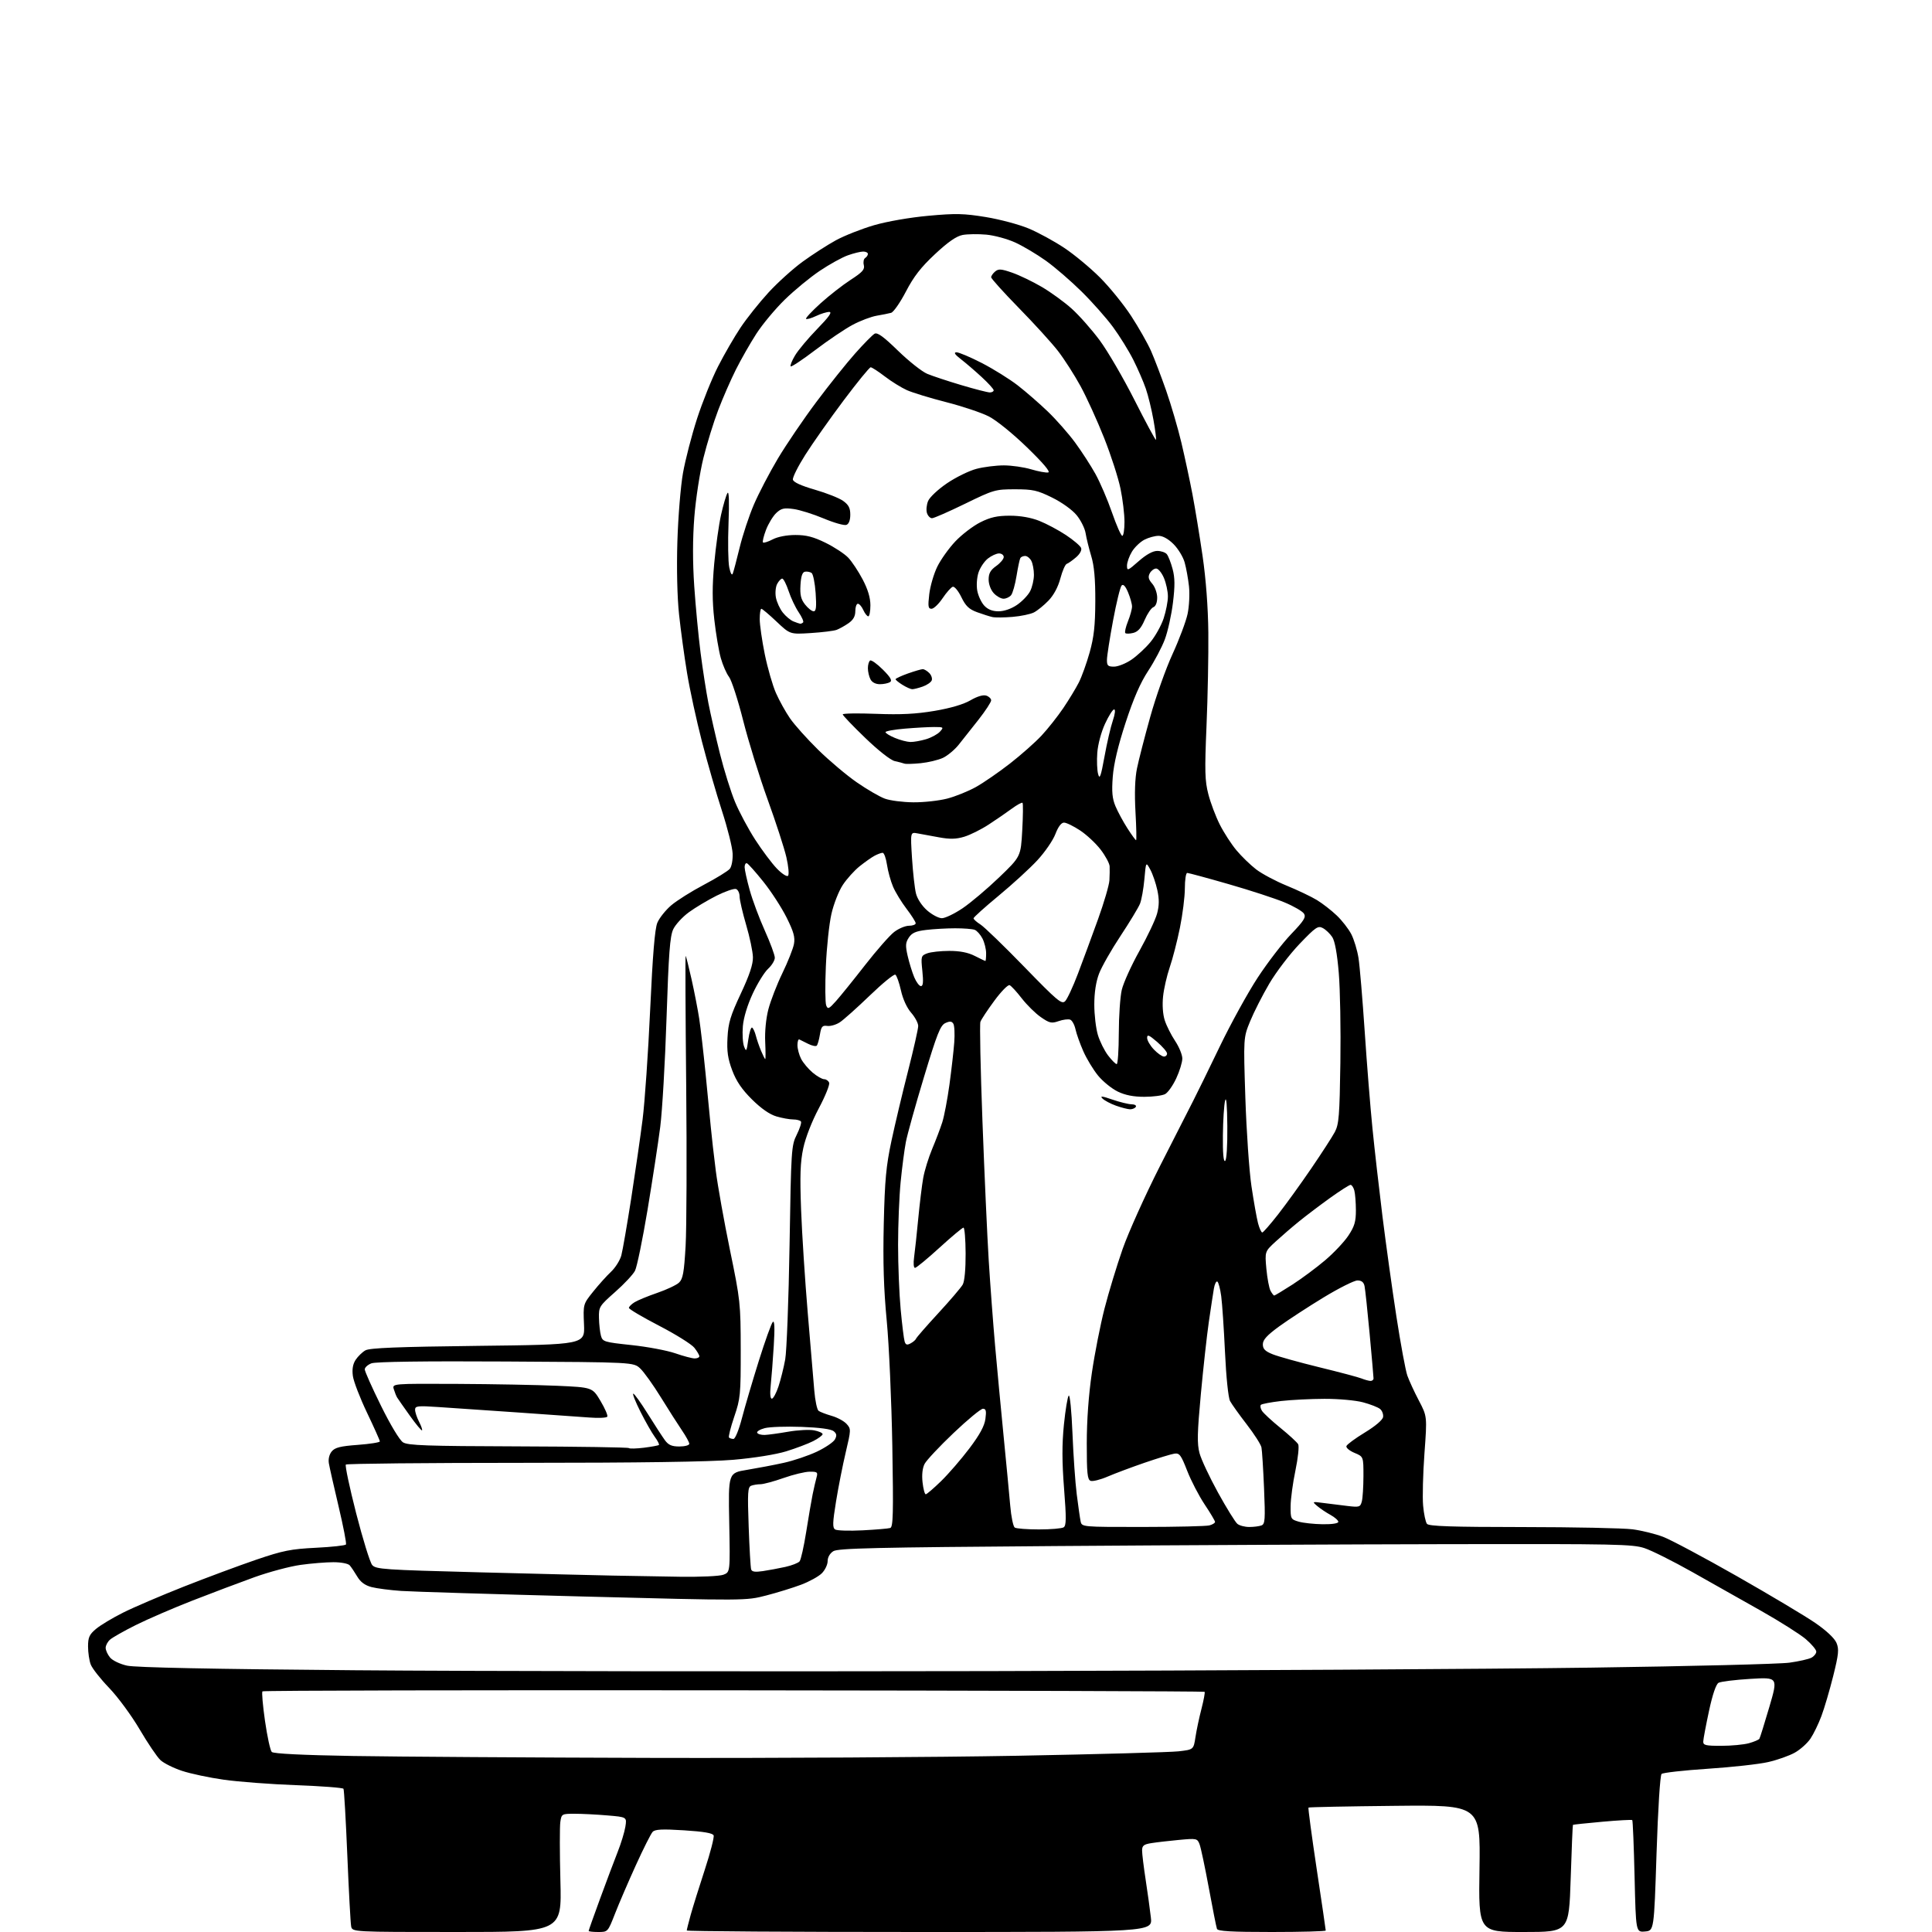 <?xml version="1.0" encoding="UTF-8" standalone="no"?>
<svg 
  version="1.1" 
  xmlns="http://www.w3.org/2000/svg" 
  xmlns:xlink="http://www.w3.org/1999/xlink" 
  xmlns:svg="http://www.w3.org/2000/svg"
  xmlns:rdf="http://www.w3.org/1999/02/22-rdf-syntax-ns#"
  xmlns:cc="http://creativecommons.org/ns#"
  xmlns:dc="http://purl.org/dc/elements/1.1/"
  viewBox="0 0 768 768"
  width="768"
  height="768"
>
<style>svg {background-color: white; }</style>"
<path stroke="none" fill="black" fill-rule="evenodd" d="M181.67,768.00C140.04,768.00 140.04,768.00 139.59,765.75C139.34,764.51 138.66,751.87 138.07,737.66C137.48,723.44 136.79,711.48 136.54,711.07C136.29,710.65 127.85,710.01 117.79,709.64C107.73,709.27 94.78,708.29 89.00,707.47C83.22,706.66 75.73,705.07 72.34,703.94C68.95,702.82 65.10,700.90 63.78,699.67C62.46,698.45 58.74,692.96 55.52,687.47C52.30,681.98 46.85,674.58 43.40,670.99C39.95,667.41 36.65,663.21 36.07,661.67C35.48,660.13 35.00,656.91 35.00,654.52C35.00,650.87 35.51,649.75 38.16,647.52C39.89,646.06 44.73,643.15 48.91,641.06C53.08,638.96 63.95,634.31 73.05,630.71C82.16,627.12 95.13,622.30 101.87,620.00C112.54,616.37 115.63,615.76 125.60,615.26C131.91,614.95 137.28,614.36 137.53,613.95C137.79,613.54 136.47,606.74 134.60,598.85C132.73,590.96 130.99,583.24 130.73,581.70C130.44,579.99 130.89,578.15 131.88,576.95C133.16,575.41 135.32,574.87 142.25,574.36C147.06,574.00 151.00,573.38 151.00,572.98C151.00,572.58 148.70,567.45 145.90,561.58C143.09,555.70 140.56,549.13 140.27,546.97C139.91,544.29 140.26,542.25 141.37,540.56C142.27,539.19 144.01,537.49 145.25,536.79C146.95,535.82 157.98,535.38 190.00,535.00C232.50,534.50 232.50,534.50 232.15,526.46C231.81,518.42 231.81,518.42 235.78,513.46C237.96,510.73 241.16,507.17 242.89,505.55C244.62,503.92 246.46,501.00 246.99,499.04C247.51,497.09 249.27,486.94 250.90,476.50C252.52,466.05 254.57,451.88 255.44,445.00C256.31,438.12 257.67,418.49 258.45,401.36C259.46,379.44 260.30,369.21 261.31,366.80C262.10,364.92 264.57,361.81 266.80,359.90C269.03,357.99 274.89,354.30 279.81,351.71C284.74,349.11 289.36,346.27 290.10,345.38C290.85,344.48 291.34,341.84 291.23,339.28C291.12,336.80 289.22,329.21 287.01,322.40C284.79,315.59 281.20,303.15 279.03,294.76C276.86,286.37 274.19,274.10 273.11,267.50C272.02,260.90 270.59,250.42 269.93,244.21C269.20,237.32 268.94,226.03 269.27,215.21C269.57,205.47 270.57,193.22 271.50,188.00C272.43,182.78 274.94,173.09 277.07,166.48C279.21,159.87 282.97,150.50 285.44,145.67C287.91,140.83 291.94,133.87 294.40,130.19C296.86,126.51 301.83,120.27 305.46,116.31C309.08,112.36 315.21,106.83 319.07,104.02C322.93,101.21 328.88,97.38 332.29,95.51C335.71,93.65 342.55,90.95 347.50,89.51C352.74,88.00 361.78,86.43 369.12,85.77C379.95,84.78 383.17,84.86 391.91,86.29C397.51,87.21 405.18,89.26 408.96,90.85C412.74,92.44 419.08,95.89 423.04,98.53C427.01,101.16 433.40,106.47 437.26,110.32C441.11,114.18 446.69,121.06 449.67,125.63C452.64,130.19 456.17,136.41 457.52,139.44C458.86,142.48 461.57,149.58 463.55,155.23C465.52,160.88 468.25,170.19 469.61,175.93C470.97,181.67 472.95,190.89 474.01,196.43C475.06,201.97 476.88,213.03 478.04,221.00C479.38,230.21 480.22,241.33 480.33,251.50C480.42,260.30 480.10,276.95 479.61,288.50C478.85,306.55 478.95,310.37 480.34,315.72C481.22,319.15 483.27,324.57 484.89,327.78C486.51,330.99 489.48,335.58 491.50,337.99C493.51,340.41 497.04,343.82 499.33,345.59C501.62,347.35 507.10,350.27 511.50,352.07C515.90,353.87 521.30,356.45 523.50,357.79C525.70,359.13 529.23,361.87 531.33,363.87C533.44,365.86 536.06,369.23 537.16,371.35C538.25,373.47 539.54,377.74 540.03,380.85C540.52,383.96 541.62,397.07 542.49,410.00C543.35,422.93 544.74,440.25 545.57,448.50C546.39,456.75 548.19,472.50 549.55,483.50C550.92,494.50 553.41,512.42 555.09,523.32C556.77,534.23 558.73,544.80 559.44,546.82C560.16,548.85 562.22,553.32 564.03,556.76C567.32,563.03 567.32,563.03 566.24,577.76C565.65,585.87 565.41,595.20 565.71,598.50C566.00,601.80 566.69,605.06 567.24,605.75C568.01,606.71 576.90,607.01 605.37,607.03C625.79,607.05 645.42,607.45 649.00,607.93C652.58,608.40 658.02,609.74 661.10,610.91C664.18,612.08 677.46,619.16 690.60,626.64C703.75,634.13 717.72,642.47 721.65,645.18C726.07,648.23 729.27,651.25 730.04,653.09C731.09,655.62 730.89,657.56 728.72,666.28C727.31,671.90 725.21,679.05 724.04,682.16C722.88,685.27 720.92,689.31 719.68,691.14C718.45,692.97 715.65,695.48 713.47,696.70C711.29,697.93 706.52,699.62 702.87,700.45C699.23,701.29 688.43,702.48 678.87,703.11C669.32,703.74 661.05,704.67 660.50,705.17C659.92,705.71 659.08,718.96 658.50,736.79C657.50,767.50 657.50,767.50 653.90,767.80C650.29,768.10 650.29,768.10 649.77,746.01C649.48,733.85 649.07,723.73 648.85,723.52C648.64,723.31 643.30,723.60 636.98,724.17C630.67,724.74 625.40,725.29 625.27,725.41C625.15,725.53 624.74,735.16 624.37,746.81C623.68,768.00 623.68,768.00 605.71,768.00C587.73,768.00 587.73,768.00 588.12,742.75C588.50,717.50 588.50,717.50 554.50,717.85C535.80,718.04 520.34,718.35 520.14,718.54C519.95,718.72 521.41,729.66 523.39,742.85C525.38,756.03 527.00,767.08 527.00,767.41C527.00,767.73 517.37,768.00 505.61,768.00C489.40,768.00 484.10,767.70 483.76,766.75C483.50,766.06 482.05,758.75 480.53,750.50C479.01,742.25 477.35,734.42 476.84,733.11C475.95,730.80 475.66,730.74 468.71,731.39C464.74,731.76 459.81,732.33 457.75,732.66C454.63,733.15 454.00,733.66 454.00,735.64C454.00,736.95 454.64,742.18 455.42,747.26C456.20,752.34 457.13,759.09 457.49,762.25C458.14,768.00 458.14,768.00 365.57,768.00C314.66,768.00 273.00,767.73 273.00,767.40C273.00,767.08 273.71,764.26 274.57,761.15C275.44,758.04 277.96,749.97 280.17,743.22C282.38,736.46 283.96,730.34 283.68,729.61C283.33,728.69 279.78,728.08 271.94,727.58C263.22,727.03 260.42,727.17 259.44,728.19C258.75,728.91 255.74,734.90 252.74,741.50C249.74,748.10 246.01,756.76 244.46,760.75C241.63,767.99 241.62,768.00 237.81,768.00C235.72,768.00 234.00,767.81 234.00,767.57C234.00,767.33 236.03,761.59 238.52,754.82C241.00,748.04 244.15,739.69 245.50,736.26C246.86,732.84 248.25,728.29 248.59,726.17C249.21,722.31 249.21,722.31 241.45,721.66C237.19,721.29 231.34,721.00 228.46,721.00C223.32,721.00 223.22,721.06 222.74,724.25C222.47,726.04 222.48,736.61 222.77,747.75C223.30,768.00 223.30,768.00 181.67,768.00zM259.00,698.79C307.12,698.92 372.60,698.53 404.50,697.94C436.40,697.34 465.19,696.55 468.48,696.18C474.46,695.50 474.46,695.50 475.22,690.50C475.64,687.75 476.72,682.67 477.62,679.21C478.51,675.74 479.07,672.73 478.85,672.52C478.63,672.30 394.41,672.03 291.70,671.93C188.98,671.82 104.66,672.00 104.33,672.34C104.00,672.67 104.46,677.98 105.35,684.15C106.24,690.32 107.44,695.84 108.03,696.43C108.72,697.12 120.20,697.69 140.30,698.03C157.46,698.32 210.88,698.66 259.00,698.79zM684.25,693.99C688.24,693.99 693.17,693.52 695.21,692.96C697.26,692.39 699.14,691.59 699.39,691.18C699.64,690.77 701.42,685.09 703.33,678.57C706.81,666.71 706.81,666.71 695.77,667.38C689.70,667.75 684.02,668.45 683.15,668.94C682.15,669.50 680.76,673.58 679.35,680.16C678.13,685.85 677.10,691.29 677.07,692.25C677.01,693.76 677.98,694.00 684.25,693.99zM393.50,664.29C485.35,664.09 592.90,663.47 632.50,662.91C672.10,662.36 707.57,661.47 711.33,660.94C715.09,660.42 719.02,659.52 720.08,658.96C721.14,658.39 722.00,657.31 722.00,656.54C722.00,655.78 720.13,653.56 717.85,651.60C715.56,649.64 707.57,644.59 700.10,640.36C692.62,636.14 680.29,629.18 672.70,624.90C665.11,620.63 656.57,616.35 653.72,615.41C649.00,613.84 642.20,613.70 577.02,613.82C537.69,613.89 466.80,614.23 419.50,614.58C347.87,615.11 333.12,615.45 331.25,616.63C329.89,617.49 329.00,619.04 329.00,620.57C329.00,621.96 327.96,624.13 326.69,625.40C325.42,626.68 321.70,628.72 318.44,629.95C315.17,631.18 308.90,633.12 304.50,634.25C296.50,636.31 296.50,636.31 232.00,634.64C196.52,633.72 163.90,632.72 159.50,632.42C155.10,632.12 149.79,631.43 147.70,630.89C145.08,630.20 143.32,628.91 142.01,626.70C140.97,624.94 139.62,622.94 139.02,622.25C138.40,621.54 135.59,621.00 132.53,621.00C129.57,621.00 123.69,621.48 119.47,622.07C115.24,622.66 107.00,624.86 101.14,626.96C95.29,629.07 84.20,633.25 76.49,636.26C68.78,639.27 58.66,643.65 53.99,645.98C49.32,648.31 44.71,650.92 43.75,651.77C42.79,652.61 42.00,654.09 42.00,655.04C42.00,656.00 42.79,657.73 43.75,658.89C44.73,660.08 47.70,661.50 50.50,662.12C53.82,662.87 84.17,663.48 141.00,663.95C188.03,664.34 301.65,664.49 393.50,664.29zM270.18,626.78C278.37,626.90 286.06,626.55 287.56,625.98C290.26,624.95 290.26,624.95 289.88,605.23C289.50,585.50 289.50,585.50 297.00,584.28C301.12,583.60 307.67,582.36 311.54,581.50C315.42,580.65 321.34,578.65 324.72,577.06C328.09,575.46 331.32,573.27 331.90,572.18C332.71,570.67 332.60,569.91 331.40,568.92C330.41,568.09 325.77,567.47 318.67,567.21C312.53,566.98 305.93,567.20 304.00,567.71C302.07,568.21 300.73,569.05 301.00,569.56C301.27,570.08 302.62,570.46 304.00,570.41C305.38,570.36 309.57,569.78 313.33,569.13C317.08,568.47 321.69,568.23 323.58,568.58C325.46,568.93 327.00,569.61 327.00,570.09C327.00,570.57 325.31,571.82 323.25,572.87C321.19,573.92 316.35,575.74 312.51,576.93C308.40,578.19 299.72,579.58 291.51,580.29C282.26,581.09 253.85,581.50 207.83,581.50C169.52,581.50 137.86,581.81 137.48,582.19C137.10,582.57 138.95,591.28 141.58,601.56C144.22,611.83 147.08,621.08 147.94,622.10C149.38,623.82 152.53,624.03 190.50,625.02C213.05,625.60 236.90,626.19 243.50,626.32C250.10,626.46 262.11,626.67 270.18,626.78zM303.25,624.54C305.59,624.19 309.62,623.44 312.20,622.87C314.79,622.29 317.33,621.30 317.85,620.66C318.38,620.02 319.55,614.77 320.47,609.00C321.38,603.23 322.54,596.48 323.04,594.00C323.55,591.52 324.25,588.49 324.60,587.25C325.17,585.23 324.88,585.00 321.87,585.02C320.01,585.03 315.35,586.16 311.50,587.52C307.65,588.88 303.52,589.99 302.33,590.00C301.14,590.00 299.46,590.27 298.60,590.60C297.25,591.12 297.12,593.25 297.61,606.85C297.91,615.46 298.36,623.10 298.59,623.84C298.89,624.82 300.15,625.00 303.25,624.54zM342.91,608.33C348.19,608.06 353.12,607.64 353.88,607.40C355.04,607.03 355.17,601.63 354.71,574.73C354.40,557.00 353.41,534.62 352.49,525.00C351.28,512.28 350.96,501.76 351.31,486.50C351.72,469.04 352.24,463.48 354.37,453.50C355.78,446.90 358.75,434.40 360.97,425.72C363.18,417.04 365.00,409.00 365.00,407.85C365.00,406.70 363.74,404.33 362.20,402.58C360.51,400.65 358.90,397.15 358.14,393.71C357.44,390.59 356.44,387.77 355.91,387.45C355.39,387.12 350.81,390.86 345.73,395.76C340.65,400.65 335.29,405.44 333.81,406.40C332.34,407.36 330.10,408.00 328.84,407.82C326.89,407.55 326.46,408.05 325.93,411.26C325.59,413.33 325.02,415.32 324.66,415.67C324.30,416.03 322.77,415.70 321.25,414.94C319.74,414.19 318.16,413.40 317.75,413.20C317.34,413.00 317.00,414.02 317.00,415.47C317.00,416.91 317.66,419.37 318.46,420.93C319.27,422.49 321.33,424.94 323.04,426.38C324.75,427.82 326.81,429.00 327.61,429.00C328.41,429.00 329.31,429.63 329.60,430.41C329.90,431.18 328.05,435.77 325.48,440.59C322.73,445.76 320.20,452.26 319.31,456.43C318.12,461.99 317.94,467.23 318.45,481.00C318.81,490.62 320.01,509.07 321.10,522.00C322.19,534.92 323.36,548.76 323.69,552.75C324.02,556.73 324.79,560.37 325.39,560.82C326.00,561.28 328.34,562.17 330.59,562.82C332.84,563.46 335.51,564.90 336.53,566.03C338.33,568.02 338.32,568.31 336.20,577.29C335.00,582.35 333.26,591.15 332.34,596.84C330.95,605.38 330.90,607.32 332.00,608.00C332.73,608.45 337.64,608.60 342.91,608.33zM413.00,607.97C417.68,607.97 422.09,607.60 422.81,607.14C423.88,606.46 423.91,603.61 422.98,591.70C422.15,581.04 422.14,574.17 422.92,566.34C423.52,560.43 424.38,555.22 424.84,554.76C425.31,554.29 425.97,561.02 426.32,569.71C426.67,578.39 427.43,589.33 428.02,594.00C428.61,598.67 429.30,603.51 429.56,604.75C430.04,607.00 430.04,607.00 454.27,606.99C467.60,606.98 479.51,606.70 480.75,606.37C481.99,606.04 483.00,605.42 483.00,605.00C483.00,604.57 481.14,601.44 478.86,598.03C476.59,594.63 473.47,588.61 471.93,584.67C469.47,578.35 468.86,577.54 466.82,577.85C465.54,578.04 460.23,579.67 455.00,581.46C449.77,583.26 443.15,585.74 440.27,586.98C437.39,588.22 434.36,588.97 433.52,588.65C432.26,588.16 432.00,585.64 432.01,573.78C432.01,564.67 432.74,554.50 434.04,545.69C435.15,538.09 437.41,526.62 439.06,520.19C440.71,513.76 443.95,503.10 446.26,496.50C448.57,489.90 455.26,475.05 461.12,463.50C466.99,451.95 472.95,440.25 474.36,437.50C475.78,434.75 480.51,425.07 484.88,416.00C489.25,406.93 496.04,394.59 499.97,388.60C503.90,382.60 509.89,374.82 513.27,371.30C518.33,366.02 519.23,364.59 518.36,363.20C517.77,362.26 514.29,360.24 510.61,358.71C506.93,357.17 496.94,353.91 488.40,351.46C479.86,349.00 472.45,347.00 471.94,347.00C471.42,347.00 471.00,349.74 471.00,353.09C471.00,356.44 470.11,363.53 469.03,368.84C467.95,374.16 466.13,381.20 464.99,384.50C463.86,387.80 462.66,393.02 462.34,396.10C461.98,399.51 462.24,403.23 463.01,405.60C463.70,407.75 465.56,411.44 467.13,413.80C468.71,416.17 470.00,419.32 469.99,420.80C469.98,422.29 468.90,425.83 467.57,428.67C466.25,431.51 464.26,434.33 463.15,434.92C462.04,435.51 458.32,436.00 454.88,436.00C450.58,436.00 447.28,435.35 444.31,433.91C441.93,432.75 438.42,429.91 436.51,427.58C434.60,425.25 431.97,420.91 430.65,417.92C429.33,414.94 427.93,411.01 427.53,409.18C427.14,407.36 426.18,405.62 425.42,405.33C424.65,405.04 422.59,405.30 420.83,405.91C418.00,406.90 417.20,406.72 413.74,404.32C411.60,402.84 408.20,399.48 406.17,396.87C404.15,394.25 401.98,391.89 401.34,391.62C400.70,391.35 397.96,394.14 395.26,397.82C392.55,401.49 390.06,405.26 389.73,406.18C389.39,407.10 389.76,424.88 390.54,445.68C391.31,466.48 392.44,491.38 393.03,501.00C393.63,510.62 394.77,525.92 395.57,535.00C396.38,544.08 397.90,560.27 398.96,571.00C400.02,581.73 401.20,594.10 401.58,598.50C401.95,602.90 402.77,606.83 403.38,607.23C404.00,607.64 408.32,607.97 413.00,607.97zM496.61,607.00C498.38,607.00 500.57,606.72 501.46,606.38C502.88,605.83 503.00,604.08 502.48,591.63C502.15,583.86 501.69,576.54 501.45,575.37C501.21,574.19 498.58,570.08 495.60,566.22C492.62,562.36 489.63,558.18 488.97,556.94C488.27,555.64 487.42,547.46 486.96,537.59C486.52,528.19 485.84,518.13 485.45,515.23C485.06,512.33 484.37,509.73 483.92,509.45C483.47,509.17 482.85,510.42 482.54,512.22C482.23,514.02 481.33,519.98 480.53,525.45C479.74,530.92 478.31,543.87 477.35,554.24C475.92,569.66 475.83,573.91 476.83,577.65C477.50,580.16 480.82,587.23 484.20,593.36C487.58,599.49 491.03,605.06 491.87,605.75C492.70,606.44 494.83,607.00 496.61,607.00zM525.75,605.91C529.49,605.96 532.00,605.58 532.00,604.95C532.00,604.38 530.60,603.14 528.89,602.20C527.18,601.27 524.82,599.68 523.64,598.68C521.53,596.88 521.56,596.87 526.00,597.45C528.48,597.77 532.80,598.31 535.60,598.64C540.36,599.21 540.74,599.09 541.34,596.87C541.69,595.57 541.98,591.02 541.99,586.76C542.00,579.03 542.00,579.03 538.41,577.53C536.44,576.70 535.00,575.50 535.22,574.84C535.44,574.19 538.74,571.76 542.56,569.44C546.75,566.89 549.62,564.45 549.80,563.27C549.96,562.20 549.43,560.77 548.60,560.09C547.78,559.41 544.72,558.21 541.81,557.44C538.86,556.65 532.05,556.04 526.50,556.06C521.00,556.07 513.21,556.47 509.19,556.93C505.17,557.40 501.59,558.08 501.23,558.44C500.87,558.80 501.05,559.86 501.63,560.80C502.21,561.73 505.51,564.79 508.97,567.60C512.42,570.40 515.61,573.33 516.04,574.11C516.48,574.89 515.99,579.57 514.96,584.51C513.92,589.46 513.06,595.85 513.04,598.72C513.00,603.77 513.11,603.97 516.25,604.88C518.04,605.40 522.31,605.86 525.75,605.91zM368.00,594.00C368.40,594.00 371.15,591.64 374.12,588.75C377.08,585.86 382.13,580.02 385.34,575.77C389.47,570.30 391.34,566.86 391.72,564.02C392.15,560.84 391.94,560.00 390.73,560.00C389.89,560.00 384.63,564.34 379.05,569.65C373.46,574.96 368.29,580.48 367.54,581.92C366.69,583.57 366.39,586.26 366.73,589.26C367.02,591.87 367.59,594.00 368.00,594.00zM256.00,575.49C259.02,575.11 261.69,574.62 261.93,574.39C262.16,574.16 261.42,572.71 260.28,571.17C259.14,569.62 256.58,565.13 254.59,561.18C252.60,557.23 251.32,554.00 251.74,554.00C252.16,554.00 254.75,557.61 257.50,562.02C260.25,566.43 263.32,571.15 264.32,572.52C265.73,574.43 267.05,575.00 270.07,575.00C272.23,575.00 274.00,574.52 274.00,573.93C274.00,573.34 272.71,570.98 271.14,568.68C269.57,566.38 265.79,560.45 262.73,555.50C259.68,550.55 255.98,545.38 254.51,544.00C251.84,541.50 251.84,541.50 201.08,541.22C168.62,541.03 149.35,541.30 147.66,541.94C146.20,542.50 145.00,543.58 145.00,544.35C145.00,545.12 147.90,551.63 151.45,558.81C155.19,566.40 158.86,572.50 160.20,573.35C162.12,574.59 169.58,574.85 205.97,574.96C229.87,575.04 249.67,575.34 249.97,575.63C250.26,575.93 252.97,575.86 256.00,575.49zM291.56,572.00C292.25,572.00 293.71,568.42 294.93,563.75C296.11,559.21 299.13,548.98 301.63,541.00C304.13,533.02 306.64,526.05 307.20,525.50C307.90,524.82 308.02,527.86 307.58,535.00C307.22,540.77 306.68,547.86 306.37,550.75C306.02,554.01 306.19,556.00 306.82,556.00C307.38,556.00 308.56,553.82 309.45,551.16C310.33,548.51 311.54,543.67 312.13,540.41C312.72,537.16 313.50,516.73 313.86,495.00C314.48,456.94 314.58,455.34 316.71,451.08C317.92,448.66 318.68,446.29 318.40,445.83C318.11,445.38 316.72,445.00 315.31,445.00C313.89,445.00 310.88,444.46 308.62,443.79C305.94,443.00 302.55,440.64 298.91,437.03C294.90,433.05 292.69,429.80 291.07,425.49C289.32,420.82 288.90,417.96 289.19,412.50C289.49,406.64 290.35,403.79 294.47,395.00C297.96,387.56 299.36,383.33 299.30,380.50C299.25,378.30 298.04,372.51 296.60,367.64C295.17,362.76 294.00,357.69 294.00,356.36C294.00,355.03 293.37,353.70 292.60,353.40C291.84,353.11 288.35,354.30 284.85,356.05C281.36,357.81 276.41,360.76 273.86,362.62C271.31,364.48 268.50,367.53 267.62,369.40C266.32,372.13 265.80,379.03 264.96,404.64C264.39,422.16 263.26,441.66 262.45,447.99C261.64,454.32 259.36,469.16 257.40,480.98C255.43,492.79 253.19,503.67 252.42,505.15C251.66,506.63 248.10,510.44 244.51,513.60C238.22,519.16 238.00,519.51 238.10,523.93C238.15,526.44 238.51,529.62 238.89,530.99C239.55,533.35 240.14,533.53 251.04,534.69C257.34,535.36 265.16,536.83 268.41,537.95C271.66,539.08 275.14,540.00 276.16,540.00C277.17,540.00 278.00,539.61 278.00,539.13C278.00,538.66 277.11,537.14 276.02,535.76C274.94,534.38 268.64,530.44 262.02,527.01C255.41,523.58 250.00,520.39 250.00,519.91C250.00,519.44 251.01,518.42 252.25,517.66C253.49,516.89 257.54,515.22 261.27,513.94C264.99,512.66 268.88,510.83 269.91,509.87C271.47,508.41 271.92,505.94 272.54,495.31C272.94,488.26 273.05,459.44 272.77,431.25C272.49,403.06 272.39,380.00 272.55,380.00C272.71,380.00 273.76,384.16 274.90,389.25C276.04,394.34 277.41,401.43 277.96,405.00C278.50,408.57 279.63,418.25 280.45,426.50C281.28,434.75 282.22,444.43 282.55,448.00C282.88,451.57 283.78,459.45 284.55,465.50C285.33,471.55 287.87,485.73 290.19,497.00C294.28,516.83 294.42,518.12 294.45,536.50C294.47,554.41 294.33,555.94 291.86,563.20C290.42,567.44 289.49,571.15 289.79,571.45C290.09,571.75 290.88,572.00 291.56,572.00zM167.76,568.58C167.54,568.79 165.37,566.18 162.93,562.77C160.50,559.37 158.22,556.12 157.87,555.54C157.52,554.97 156.93,553.49 156.55,552.25C155.87,550.00 155.87,550.00 181.68,550.12C195.88,550.19 213.80,550.53 221.49,550.87C235.49,551.50 235.49,551.50 238.71,556.90C240.48,559.87 241.70,562.68 241.41,563.15C241.12,563.62 237.87,563.77 234.19,563.48C230.51,563.19 217.60,562.28 205.50,561.45C193.40,560.62 179.34,559.66 174.25,559.32C165.97,558.76 165.00,558.88 165.00,560.40C165.00,561.33 165.71,563.47 166.57,565.14C167.44,566.82 167.97,568.36 167.76,568.58zM544.75,548.94C545.44,548.97 546.00,548.52 546.00,547.94C546.00,547.36 545.30,539.37 544.45,530.19C543.60,521.01 542.69,512.49 542.43,511.25C542.11,509.69 541.24,509.00 539.61,509.00C538.32,509.00 532.26,512.04 526.15,515.75C520.04,519.46 512.11,524.64 508.52,527.24C503.63,530.81 502.00,532.59 502.00,534.39C502.00,536.24 502.89,537.14 505.95,538.36C508.12,539.23 516.45,541.55 524.45,543.51C532.46,545.46 540.02,547.47 541.25,547.97C542.49,548.47 544.06,548.90 544.75,548.94zM361.98,534.01C363.00,533.47 363.98,532.62 364.16,532.12C364.35,531.63 368.32,527.07 373.00,522.00C377.68,516.93 382.04,511.81 382.70,510.64C383.43,509.34 383.88,504.47 383.85,498.25C383.82,492.61 383.44,488.00 383.00,488.00C382.56,488.00 378.26,491.60 373.44,496.00C368.62,500.40 364.25,504.00 363.73,504.00C363.18,504.00 363.03,502.20 363.37,499.75C363.70,497.41 364.43,490.55 365.01,484.50C365.59,478.45 366.48,471.13 367.00,468.22C367.52,465.32 369.12,460.15 370.55,456.72C371.99,453.30 373.79,448.55 374.56,446.16C375.33,443.78 376.61,437.03 377.42,431.16C378.22,425.30 379.08,417.75 379.33,414.39C379.58,411.02 379.42,407.67 378.96,406.94C378.34,405.93 377.58,405.87 375.80,406.68C373.82,407.58 372.52,410.85 367.30,428.12C363.91,439.33 360.66,450.98 360.09,454.00C359.51,457.02 358.58,464.16 358.02,469.86C357.46,475.55 357.00,486.80 357.00,494.86C357.00,502.91 357.46,514.45 358.03,520.50C358.59,526.55 359.30,532.29 359.60,533.25C360.01,534.61 360.55,534.78 361.98,534.01zM506.52,515.00C506.77,515.00 510.02,513.04 513.74,510.65C517.46,508.26 523.32,503.90 526.77,500.97C530.22,498.04 534.39,493.62 536.02,491.15C538.44,487.50 539.00,485.61 538.99,481.08C538.98,478.01 538.70,474.49 538.37,473.25C538.04,472.01 537.36,471.00 536.87,471.00C536.37,471.00 532.71,473.34 528.73,476.19C524.76,479.05 519.25,483.21 516.50,485.44C513.75,487.66 509.54,491.29 507.14,493.49C502.78,497.50 502.78,497.50 503.40,504.35C503.75,508.11 504.49,512.05 505.05,513.10C505.61,514.14 506.27,515.00 506.52,515.00zM501.79,489.93C502.18,489.89 505.02,486.63 508.11,482.68C511.20,478.73 517.10,470.55 521.23,464.50C525.36,458.45 529.58,451.93 530.61,450.00C532.24,446.93 532.51,443.58 532.82,422.48C533.02,409.27 532.73,393.17 532.18,386.70C531.54,379.07 530.63,374.09 529.60,372.51C528.72,371.17 527.04,369.56 525.86,368.93C523.93,367.89 523.03,368.51 516.61,375.20C512.70,379.28 507.29,386.38 504.58,390.98C501.88,395.57 498.45,402.30 496.97,405.92C494.27,412.50 494.27,412.50 495.05,436.50C495.49,449.70 496.57,465.45 497.47,471.50C498.37,477.55 499.55,484.19 500.09,486.25C500.63,488.31 501.40,489.97 501.79,489.93zM487.00,461.50C487.59,461.13 487.95,455.54 487.88,447.69C487.81,439.44 487.48,435.62 487.00,437.50C486.58,439.15 486.18,445.36 486.12,451.31C486.04,458.29 486.35,461.90 487.00,461.50zM449.19,440.96C448.26,440.93 445.75,440.29 443.60,439.52C441.46,438.76 439.06,437.48 438.26,436.69C437.15,435.58 438.07,435.68 442.16,437.09C445.10,438.10 448.54,438.95 449.81,438.97C451.09,438.99 451.84,439.45 451.50,440.00C451.16,440.55 450.12,440.98 449.19,440.96zM443.91,423.00C444.35,423.00 444.72,417.49 444.74,410.75C444.75,404.01 445.28,396.25 445.92,393.50C446.56,390.75 449.72,383.77 452.94,378.00C456.15,372.23 459.32,365.55 459.96,363.16C460.81,359.98 460.84,357.48 460.06,353.86C459.48,351.13 458.22,347.46 457.27,345.70C455.53,342.50 455.53,342.50 454.91,349.50C454.56,353.35 453.78,357.75 453.15,359.28C452.53,360.81 449.04,366.57 445.40,372.08C441.75,377.59 437.92,384.33 436.88,387.06C435.66,390.28 435.00,394.59 435.00,399.35C435.00,403.38 435.64,408.80 436.42,411.39C437.19,413.97 439.02,417.64 440.47,419.55C441.92,421.45 443.46,423.00 443.91,423.00zM304.20,421.00C304.36,421.00 304.35,417.94 304.18,414.19C303.98,410.13 304.49,404.88 305.44,401.22C306.32,397.84 308.82,391.38 311.00,386.87C313.19,382.36 315.26,377.14 315.61,375.27C316.11,372.58 315.51,370.40 312.66,364.69C310.68,360.74 306.54,354.35 303.45,350.50C300.37,346.65 297.43,343.35 296.92,343.17C296.41,342.98 296.00,343.67 296.00,344.69C296.00,345.71 296.90,349.80 298.01,353.79C299.11,357.77 301.81,365.02 304.01,369.90C306.20,374.77 308.00,379.64 308.00,380.71C308.00,381.78 306.81,383.74 305.36,385.08C303.90,386.41 301.15,390.84 299.25,394.92C297.11,399.50 295.60,404.48 295.30,407.92C295.04,410.99 295.25,414.62 295.78,416.00C296.64,418.25 296.81,417.98 297.46,413.25C297.86,410.36 298.55,408.22 298.98,408.49C299.42,408.76 300.08,410.20 300.46,411.69C300.83,413.17 301.76,415.88 302.52,417.69C303.28,419.51 304.03,421.00 304.20,421.00zM462.69,420.00C463.41,420.00 463.96,419.44 463.92,418.75C463.87,418.06 462.07,415.99 459.92,414.13C456.71,411.38 456.00,411.10 456.00,412.58C456.00,413.58 457.21,415.65 458.69,417.20C460.16,418.74 461.96,420.00 462.69,420.00zM332.32,397.95C334.07,395.99 339.26,389.57 343.86,383.66C348.46,377.76 353.68,371.82 355.45,370.47C357.23,369.11 359.88,368.00 361.34,368.00C362.80,368.00 364.00,367.55 364.00,367.01C364.00,366.46 362.36,363.88 360.36,361.26C358.36,358.64 355.95,354.70 355.01,352.50C354.07,350.30 352.98,346.36 352.59,343.75C352.20,341.14 351.43,339.00 350.87,339.00C350.32,339.00 348.89,339.52 347.68,340.16C346.48,340.80 343.80,342.69 341.71,344.36C339.63,346.03 336.62,349.36 335.03,351.77C333.43,354.18 331.39,359.37 330.50,363.31C329.60,367.24 328.61,376.61 328.29,384.12C327.96,391.64 328.03,398.62 328.42,399.64C329.06,401.30 329.48,401.12 332.32,397.95zM423.40,398.00C424.23,397.18 426.54,392.23 428.52,387.00C430.50,381.77 434.08,372.08 436.47,365.45C438.86,358.82 440.90,351.85 441.01,349.95C441.11,348.05 441.16,345.55 441.10,344.39C441.05,343.24 439.45,340.26 437.55,337.77C435.66,335.29 431.98,331.85 429.38,330.13C426.78,328.41 423.90,327.00 422.96,327.00C421.88,327.00 420.65,328.63 419.53,331.56C418.58,334.06 415.35,338.75 412.36,341.98C409.37,345.21 402.44,351.55 396.96,356.08C391.48,360.61 387.00,364.64 387.00,365.04C387.00,365.44 388.24,366.55 389.75,367.50C391.26,368.46 399.11,376.05 407.19,384.37C420.29,397.86 422.04,399.34 423.40,398.00zM366.09,392.00C366.95,392.00 367.11,390.33 366.65,385.97C366.05,380.17 366.12,379.90 368.58,378.97C369.98,378.44 373.93,378.00 377.35,378.00C381.60,378.00 384.82,378.63 387.50,380.00C389.66,381.10 391.55,382.00 391.71,382.00C391.87,382.00 392.00,380.63 392.00,378.95C392.00,377.27 391.34,374.63 390.54,373.07C389.73,371.52 388.35,369.96 387.46,369.62C386.56,369.28 383.06,369.00 379.67,369.01C376.28,369.01 371.10,369.31 368.18,369.66C364.06,370.15 362.49,370.84 361.27,372.71C359.94,374.74 359.87,375.91 360.82,380.04C361.44,382.74 362.62,386.54 363.43,388.48C364.24,390.41 365.44,392.00 366.09,392.00zM374.42,365.00C375.71,365.00 379.41,363.22 382.64,361.05C385.86,358.87 392.39,353.36 397.14,348.80C405.78,340.50 405.78,340.50 406.36,330.05C406.68,324.31 406.73,319.40 406.47,319.14C406.22,318.88 404.32,319.91 402.25,321.43C400.19,322.95 396.05,325.79 393.05,327.75C390.06,329.71 385.67,331.90 383.31,332.61C380.06,333.59 377.63,333.65 373.26,332.85C370.09,332.27 366.24,331.57 364.70,331.28C361.89,330.76 361.89,330.76 362.54,341.13C362.90,346.83 363.61,353.15 364.11,355.16C364.65,357.32 366.47,360.08 368.55,361.91C370.49,363.61 373.13,365.00 374.42,365.00zM313.26,348.14C313.73,347.67 313.43,344.35 312.59,340.72C311.75,337.11 308.40,326.80 305.15,317.83C301.90,308.85 297.53,294.75 295.44,286.50C293.36,278.25 290.82,270.42 289.81,269.09C288.79,267.77 287.32,264.39 286.53,261.59C285.74,258.79 284.58,251.93 283.95,246.33C283.10,238.79 283.10,233.02 283.92,223.94C284.54,217.22 285.76,208.52 286.64,204.61C287.51,200.70 288.66,196.82 289.18,196.00C289.78,195.04 289.93,199.36 289.60,208.00C289.31,215.43 289.44,223.30 289.88,225.50C290.38,227.93 290.93,228.91 291.29,228.00C291.61,227.18 292.85,222.49 294.04,217.60C295.23,212.70 297.76,205.05 299.67,200.60C301.58,196.14 305.87,187.92 309.20,182.32C312.54,176.72 319.41,166.60 324.49,159.82C329.56,153.04 336.51,144.35 339.94,140.50C343.36,136.65 346.84,133.12 347.66,132.66C348.77,132.03 351.21,133.81 356.97,139.41C361.27,143.59 366.50,147.73 368.60,148.61C370.70,149.48 376.81,151.51 382.18,153.10C387.54,154.70 392.63,156.00 393.47,156.00C394.31,156.00 395.00,155.61 395.00,155.14C395.00,154.66 392.86,152.30 390.24,149.89C387.63,147.47 383.91,144.28 381.99,142.80C379.54,140.90 379.01,140.08 380.21,140.05C381.15,140.02 385.68,141.94 390.28,144.30C394.87,146.67 401.30,150.67 404.57,153.20C407.83,155.73 413.23,160.43 416.58,163.65C419.92,166.87 424.78,172.39 427.38,175.93C429.98,179.47 433.62,185.09 435.47,188.43C437.32,191.77 440.28,198.66 442.04,203.75C443.81,208.84 445.64,213.00 446.13,213.00C446.61,213.00 447.00,210.51 447.00,207.46C447.00,204.41 446.29,198.45 445.41,194.21C444.54,189.97 441.62,180.92 438.91,174.10C436.21,167.28 431.99,158.02 429.54,153.52C427.09,149.03 423.04,142.72 420.54,139.49C418.04,136.27 411.04,128.58 404.99,122.41C398.95,116.23 394.00,110.74 394.00,110.21C394.00,109.68 394.72,108.65 395.59,107.92C396.93,106.81 398.03,106.89 402.34,108.39C405.18,109.37 410.46,111.91 414.08,114.03C417.70,116.15 423.07,120.05 426.01,122.69C428.96,125.34 433.96,130.99 437.13,135.26C440.30,139.53 446.55,150.26 451.02,159.10C455.49,167.94 459.31,175.02 459.50,174.83C459.70,174.64 459.26,171.11 458.53,166.99C457.80,162.87 456.43,157.25 455.48,154.50C454.54,151.75 452.29,146.57 450.49,143.00C448.69,139.43 445.06,133.57 442.43,130.00C439.80,126.42 434.18,120.07 429.94,115.89C425.70,111.70 419.32,106.19 415.75,103.64C412.18,101.09 406.70,97.83 403.57,96.40C400.44,94.97 395.25,93.56 392.04,93.27C388.83,92.98 384.61,93.04 382.67,93.40C380.19,93.87 376.91,96.14 371.68,101.02C366.07,106.26 363.21,109.94 360.10,115.93C357.82,120.30 355.18,124.09 354.23,124.35C353.28,124.61 350.70,125.13 348.50,125.50C346.30,125.87 342.00,127.49 338.95,129.12C335.90,130.74 329.23,135.24 324.12,139.12C319.02,143.00 314.60,145.93 314.31,145.64C314.01,145.35 314.79,143.39 316.04,141.30C317.28,139.21 321.26,134.46 324.87,130.75C329.54,125.96 330.92,124.00 329.62,124.00C328.62,124.00 326.26,124.73 324.37,125.63C322.48,126.53 320.70,127.03 320.42,126.75C320.14,126.47 322.71,123.72 326.13,120.62C329.55,117.53 334.95,113.31 338.13,111.25C342.86,108.19 343.82,107.12 343.38,105.36C343.08,104.18 343.32,102.92 343.92,102.55C344.51,102.18 345.00,101.46 345.00,100.94C345.00,100.42 344.16,100.00 343.13,100.00C342.09,100.00 339.37,100.66 337.07,101.48C334.76,102.29 329.73,105.07 325.89,107.65C322.04,110.23 315.78,115.38 311.98,119.09C308.17,122.81 303.08,128.92 300.66,132.67C298.23,136.43 294.58,142.84 292.53,146.92C290.48,150.99 287.32,158.24 285.50,163.01C283.67,167.79 281.02,176.37 279.61,182.10C278.19,187.82 276.57,198.35 276.01,205.50C275.33,214.17 275.32,223.35 275.97,233.00C276.51,240.98 277.64,252.90 278.49,259.50C279.34,266.10 280.74,275.10 281.60,279.50C282.46,283.90 284.51,292.90 286.16,299.50C287.81,306.10 290.52,314.78 292.19,318.79C293.86,322.80 297.47,329.55 300.21,333.79C302.95,338.03 306.82,343.19 308.80,345.25C310.79,347.32 312.79,348.61 313.26,348.14zM451.61,334.00C451.83,334.00 451.72,328.94 451.37,322.75C450.96,315.37 451.16,309.43 451.96,305.50C452.63,302.20 455.00,292.98 457.23,285.00C459.45,277.02 463.44,265.77 466.10,260.00C468.75,254.22 471.44,247.05 472.08,244.06C472.72,241.07 472.97,236.12 472.64,233.06C472.30,230.00 471.53,225.72 470.91,223.55C470.30,221.37 468.31,218.11 466.50,216.30C464.43,214.23 462.21,213.00 460.55,213.00C459.09,213.00 456.55,213.70 454.91,214.55C453.26,215.40 451.03,217.54 449.96,219.30C448.89,221.06 448.01,223.55 448.00,224.83C448.00,227.03 448.28,226.92 452.64,223.08C455.66,220.43 458.24,219.00 460.02,219.00C461.52,219.00 463.24,219.58 463.82,220.29C464.41,221.00 465.45,223.64 466.12,226.17C467.06,229.68 467.09,232.86 466.26,239.63C465.66,244.51 464.21,251.05 463.04,254.16C461.88,257.27 458.91,262.89 456.44,266.65C453.31,271.41 450.59,277.64 447.44,287.28C444.43,296.49 442.73,303.65 442.34,308.79C441.89,314.76 442.13,317.40 443.42,320.49C444.34,322.68 446.47,326.62 448.15,329.24C449.83,331.86 451.39,334.00 451.61,334.00zM363.04,318.93C367.19,318.97 373.26,318.30 376.54,317.45C379.82,316.60 384.98,314.51 388.00,312.82C391.02,311.12 397.10,306.93 401.50,303.50C405.90,300.07 411.55,295.07 414.05,292.38C416.55,289.70 420.42,284.80 422.66,281.50C424.89,278.20 427.67,273.62 428.84,271.32C430.01,269.03 431.95,263.63 433.16,259.32C434.86,253.24 435.36,248.71 435.40,239.00C435.43,230.09 434.96,224.92 433.77,221.00C432.86,217.97 431.86,213.91 431.55,211.97C431.24,210.03 429.63,206.79 427.96,204.77C426.23,202.66 422.07,199.68 418.24,197.80C412.34,194.89 410.58,194.50 403.47,194.50C395.67,194.50 394.99,194.70 383.62,200.25C377.14,203.41 371.24,206.00 370.49,206.00C369.74,206.00 368.84,205.07 368.48,203.93C368.11,202.79 368.32,200.64 368.94,199.15C369.56,197.65 372.92,194.50 376.48,192.09C380.02,189.69 385.28,187.12 388.17,186.37C391.07,185.61 395.96,185.00 399.04,185.00C402.12,185.00 407.00,185.70 409.89,186.56C412.78,187.42 415.83,187.98 416.68,187.81C417.68,187.61 414.72,184.11 408.26,177.84C402.50,172.26 396.07,167.06 393.02,165.51C390.12,164.04 382.53,161.50 376.16,159.87C369.78,158.24 362.75,156.09 360.53,155.10C358.32,154.11 354.36,151.66 351.74,149.65C349.12,147.64 346.59,146.00 346.11,146.00C345.63,146.00 340.77,151.96 335.30,159.25C329.84,166.54 323.01,176.23 320.12,180.80C317.23,185.36 315.01,189.80 315.19,190.66C315.39,191.68 318.43,193.07 323.89,194.65C328.51,195.98 333.57,197.98 335.14,199.10C337.34,200.67 338.00,201.93 338.00,204.60C338.00,206.79 337.44,208.28 336.46,208.65C335.61,208.98 331.55,207.83 327.43,206.10C323.30,204.37 317.91,202.67 315.43,202.34C311.65,201.82 310.55,202.07 308.57,203.93C307.28,205.15 305.44,208.17 304.50,210.63C303.56,213.10 303.02,215.35 303.30,215.63C303.58,215.92 305.32,215.37 307.16,214.41C309.18,213.36 312.75,212.67 316.19,212.67C320.54,212.67 323.36,213.40 328.20,215.78C331.68,217.49 335.72,220.15 337.19,221.69C338.66,223.24 341.24,227.13 342.93,230.35C345.00,234.30 346.00,237.63 346.00,240.60C346.00,243.02 345.62,245.00 345.16,245.00C344.70,245.00 343.81,243.88 343.18,242.50C342.56,241.12 341.58,240.00 341.02,240.00C340.46,240.00 340.00,241.32 340.00,242.93C340.00,245.00 339.19,246.42 337.25,247.77C335.74,248.82 333.60,250.00 332.50,250.40C331.40,250.80 326.80,251.36 322.28,251.65C314.06,252.17 314.06,252.17 308.68,247.09C305.73,244.29 303.01,242.00 302.65,242.00C302.29,242.00 302.00,243.84 302.00,246.09C302.00,248.34 302.91,254.66 304.02,260.12C305.14,265.58 307.13,272.50 308.46,275.50C309.78,278.49 312.29,283.02 314.04,285.55C315.78,288.09 320.81,293.71 325.22,298.04C329.63,302.37 336.55,308.20 340.60,311.00C344.64,313.80 349.65,316.71 351.73,317.47C353.80,318.24 358.89,318.89 363.04,318.93zM439.06,300.72C440.03,295.33 441.52,288.92 442.36,286.47C443.25,283.86 443.46,282.00 442.88,282.00C442.34,282.00 440.70,284.59 439.25,287.75C437.74,291.02 436.43,295.96 436.19,299.21C435.95,302.36 436.10,306.18 436.52,307.71C437.14,309.99 437.60,308.73 439.06,300.72zM366.00,303.38C362.98,303.68 360.05,303.76 359.50,303.55C358.95,303.34 357.23,302.89 355.68,302.55C354.02,302.18 349.16,298.36 343.93,293.32C339.02,288.59 335.00,284.39 335.00,283.98C335.00,283.58 340.98,283.48 348.29,283.76C358.15,284.14 364.15,283.83 371.54,282.58C377.89,281.50 383.05,279.98 385.78,278.38C388.44,276.83 390.80,276.12 392.03,276.51C393.11,276.85 394.00,277.71 394.00,278.40C394.00,279.10 391.74,282.56 388.97,286.09C386.20,289.61 382.63,294.12 381.04,296.11C379.44,298.09 376.64,300.41 374.82,301.27C372.99,302.12 369.02,303.07 366.00,303.38zM361.88,294.95C363.20,294.98 366.00,294.48 368.12,293.85C370.24,293.21 372.72,291.86 373.64,290.85C375.24,289.08 375.14,289.00 371.31,289.00C369.10,289.00 363.86,289.29 359.65,289.65C355.44,290.00 352.00,290.63 352.00,291.04C352.00,291.45 353.69,292.49 355.75,293.34C357.81,294.20 360.57,294.92 361.88,294.95zM362.60,273.97C362.00,273.96 360.26,273.18 358.75,272.24C357.24,271.30 356.00,270.30 356.00,270.00C356.00,269.71 358.20,268.69 360.88,267.73C363.57,266.78 366.24,266.00 366.81,266.00C367.39,266.00 368.55,266.69 369.39,267.53C370.23,268.37 370.67,269.69 370.38,270.46C370.08,271.23 368.46,272.34 366.77,272.93C365.08,273.52 363.21,273.99 362.60,273.97zM349.79,271.98C348.11,271.99 346.67,271.26 346.04,270.07C345.47,269.00 345.00,267.00 345.00,265.62C345.00,264.25 345.40,262.87 345.89,262.57C346.38,262.26 348.65,263.89 350.94,266.17C354.01,269.24 354.75,270.54 353.80,271.15C353.08,271.60 351.28,271.98 349.79,271.98zM442.85,265.00C444.42,265.00 447.52,263.76 449.75,262.25C451.97,260.74 455.38,257.59 457.31,255.25C459.25,252.92 461.61,248.68 462.56,245.83C463.50,242.99 464.27,239.05 464.26,237.08C464.26,235.11 463.55,231.81 462.68,229.75C461.81,227.69 460.42,226.00 459.59,226.00C458.75,226.00 457.62,226.85 457.06,227.88C456.30,229.32 456.52,230.30 458.03,232.03C459.12,233.29 460.00,235.76 460.00,237.55C460.00,239.53 459.41,241.01 458.47,241.37C457.63,241.69 456.08,243.98 455.02,246.45C453.65,249.65 452.36,251.12 450.50,251.59C449.07,251.95 447.65,251.98 447.33,251.66C447.01,251.34 447.48,249.26 448.37,247.02C449.27,244.79 450.00,242.12 450.00,241.10C450.00,240.08 449.29,237.56 448.43,235.49C447.39,233.01 446.53,232.07 445.87,232.73C445.32,233.28 443.79,239.52 442.47,246.61C441.14,253.70 440.05,260.74 440.03,262.25C440.00,264.61 440.40,265.00 442.85,265.00zM318.08,247.94C318.40,247.97 318.93,247.74 319.25,247.42C319.57,247.10 318.77,245.28 317.48,243.38C316.19,241.47 314.39,237.69 313.49,234.96C312.58,232.23 311.44,230.00 310.95,230.00C310.47,230.00 309.56,230.95 308.94,232.11C308.32,233.26 308.09,235.69 308.43,237.50C308.77,239.32 310.00,242.01 311.16,243.48C312.33,244.96 314.23,246.55 315.39,247.02C316.55,247.49 317.76,247.90 318.08,247.94zM402.50,245.22C399.20,245.50 395.60,245.53 394.50,245.29C393.40,245.05 390.66,244.18 388.41,243.36C385.18,242.17 383.87,240.91 382.14,237.35C380.94,234.87 379.40,233.03 378.73,233.25C378.05,233.47 376.23,235.53 374.68,237.83C373.14,240.12 371.16,242.00 370.30,242.00C368.97,242.00 368.83,241.09 369.39,236.25C369.75,233.09 371.18,228.17 372.56,225.32C373.94,222.48 377.20,217.91 379.79,215.18C382.38,212.45 386.85,209.05 389.72,207.61C393.73,205.60 396.43,205.00 401.43,205.00C405.61,205.00 409.77,205.73 413.11,207.04C415.96,208.17 420.74,210.71 423.74,212.70C426.73,214.69 429.44,216.99 429.76,217.82C430.10,218.70 429.28,220.23 427.73,221.55C426.30,222.78 424.64,223.95 424.04,224.15C423.44,224.35 422.31,226.94 421.52,229.91C420.62,233.32 418.89,236.56 416.80,238.74C414.99,240.62 412.38,242.74 411.00,243.45C409.62,244.15 405.80,244.95 402.50,245.22zM323.44,243.00C324.43,243.00 324.61,241.28 324.23,235.75C323.95,231.76 323.22,228.16 322.61,227.75C322.00,227.34 320.82,227.12 320.00,227.26C318.95,227.44 318.41,229.02 318.20,232.57C317.97,236.50 318.38,238.21 320.03,240.31C321.19,241.79 322.73,243.00 323.44,243.00zM396.94,243.00C399.14,243.00 401.98,242.02 404.26,240.47C406.30,239.08 408.66,236.63 409.49,235.02C410.32,233.41 411.00,230.47 411.00,228.48C411.00,226.50 410.53,224.00 409.96,222.93C409.40,221.87 408.30,221.00 407.52,221.00C406.75,221.00 405.89,221.37 405.61,221.82C405.33,222.28 404.65,225.47 404.09,228.92C403.53,232.38 402.56,235.83 401.92,236.60C401.28,237.37 399.93,238.00 398.92,238.00C397.91,238.00 396.16,237.02 395.04,235.81C393.86,234.54 393.00,232.26 393.00,230.38C393.00,227.92 393.72,226.62 396.00,225.00C397.65,223.83 399.00,222.22 399.00,221.43C399.00,220.64 398.16,220.00 397.13,220.00C396.11,220.00 394.12,220.91 392.71,222.02C391.30,223.12 389.62,225.63 388.97,227.58C388.31,229.60 388.10,232.72 388.48,234.82C388.86,236.84 390.10,239.51 391.26,240.75C392.68,242.28 394.50,243.00 396.94,243.00z" />

</svg>